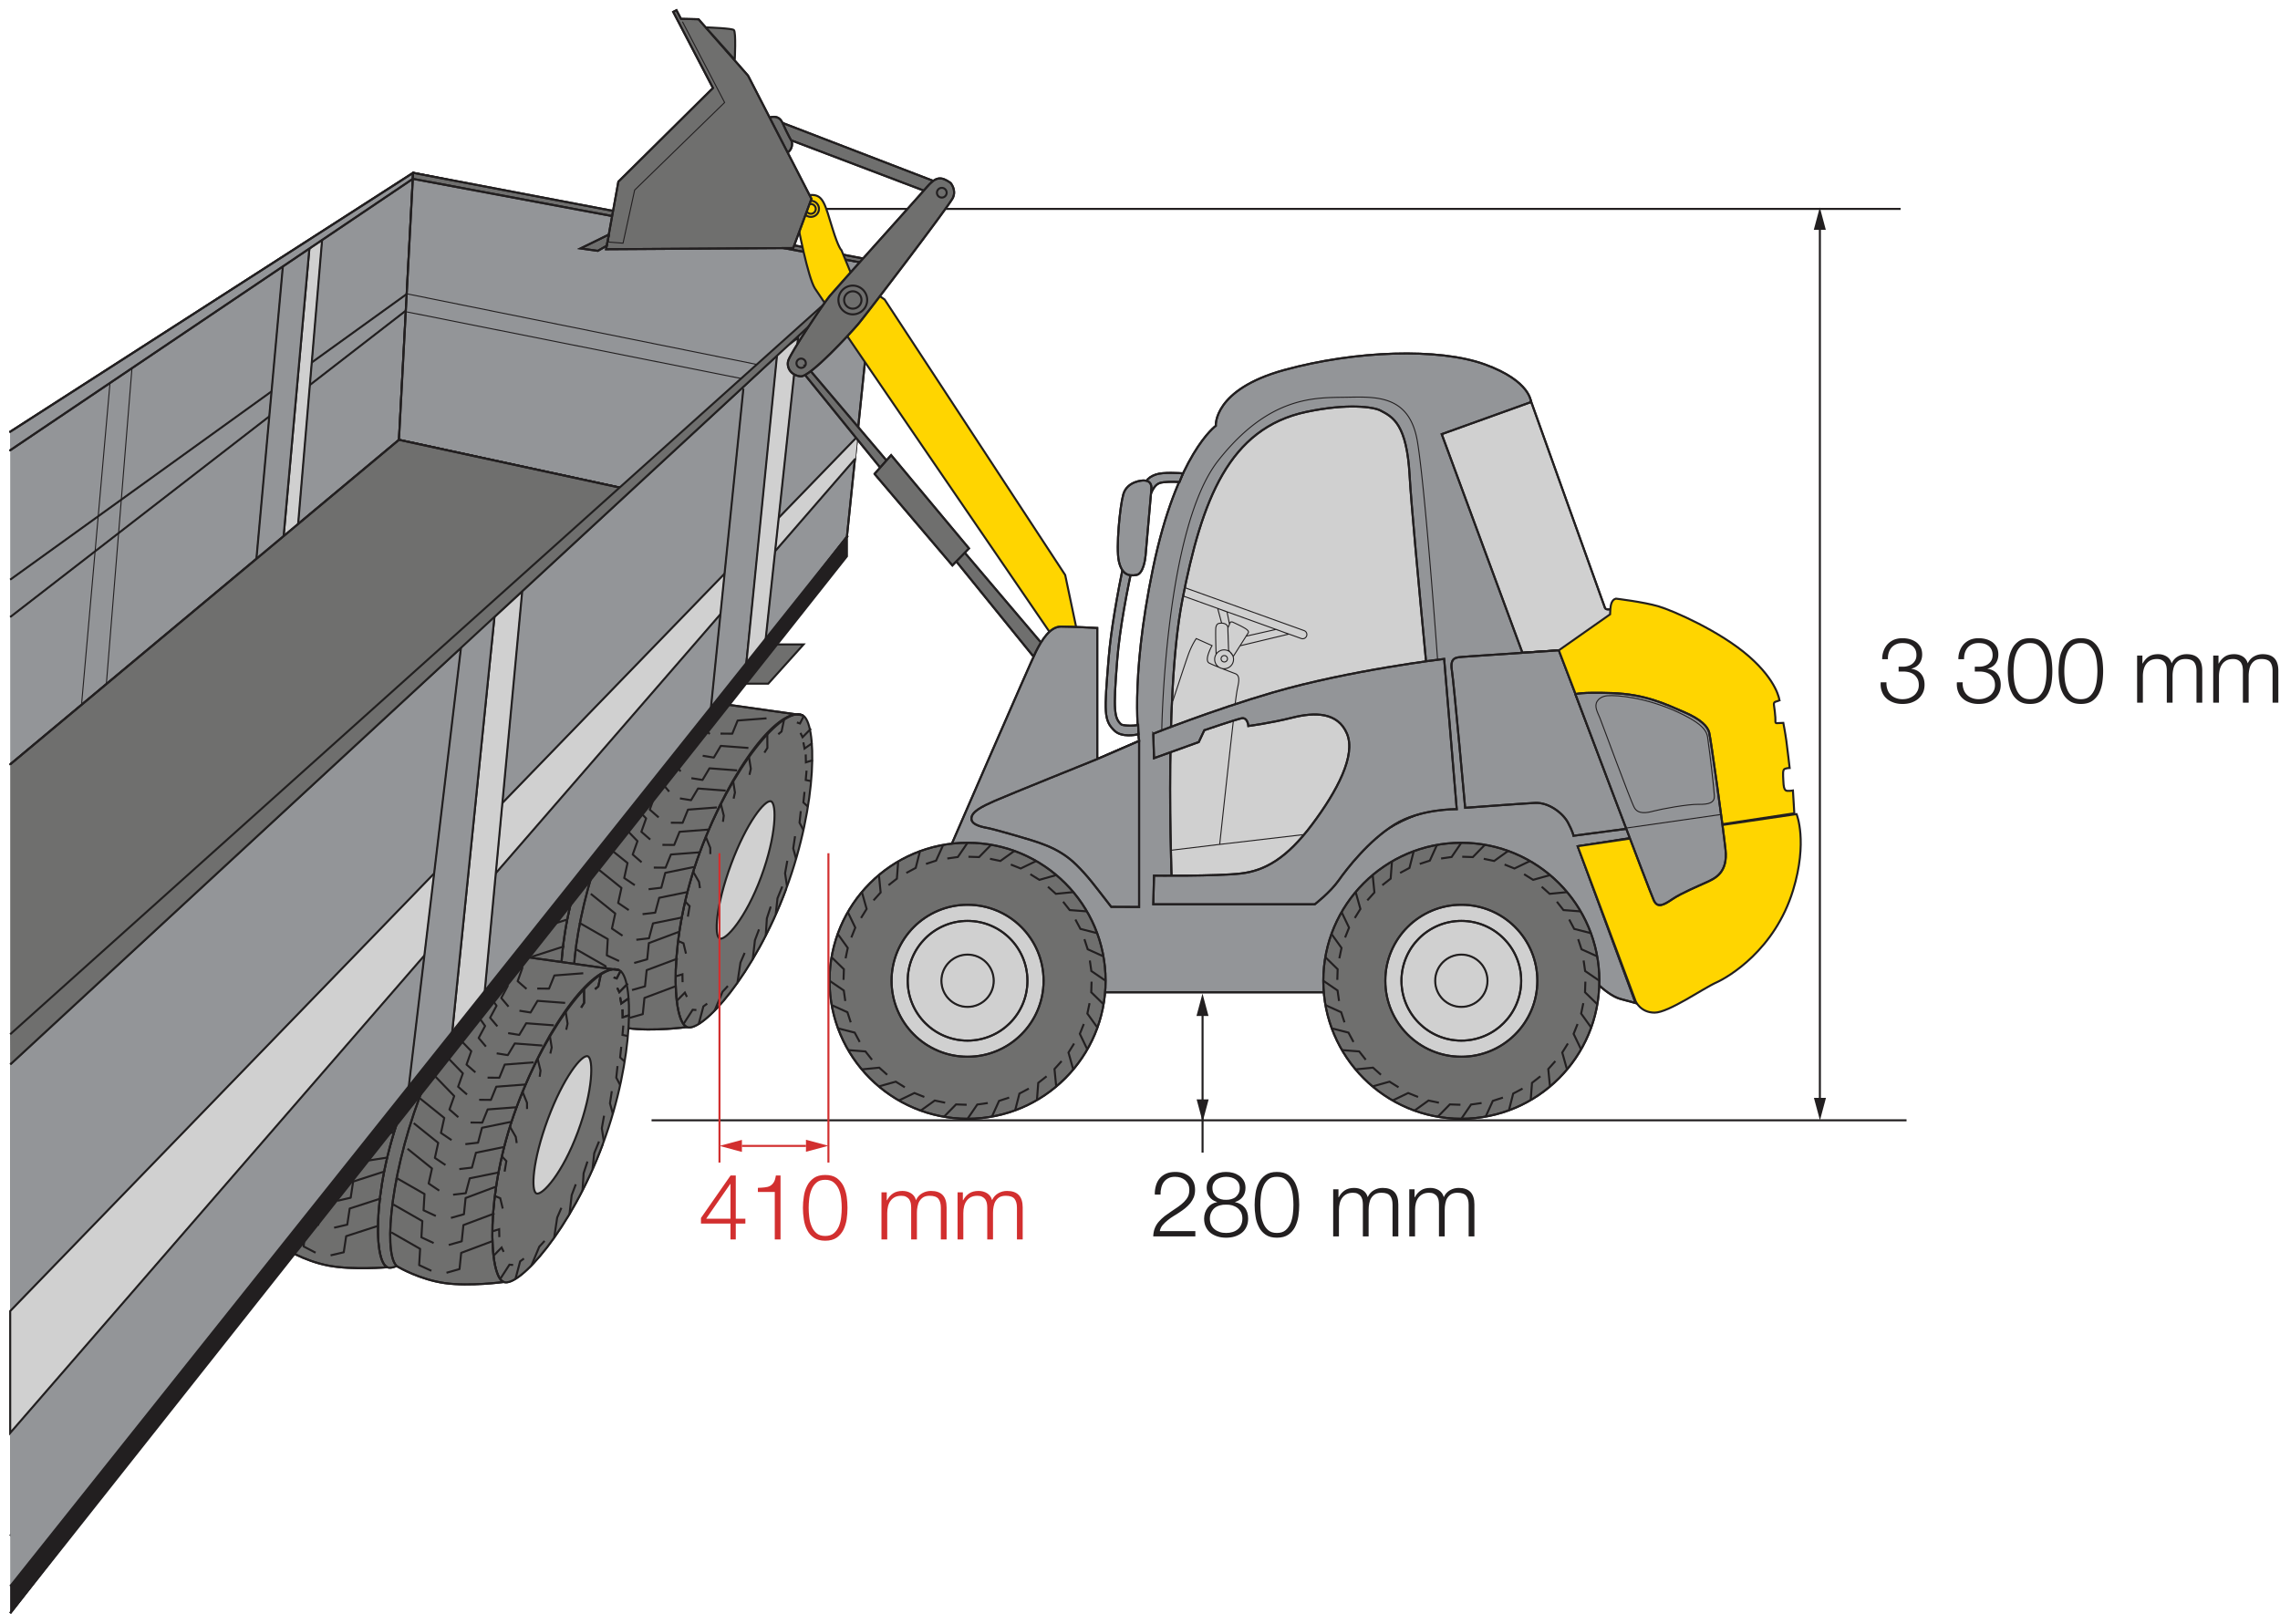 <svg viewBox="0 0 1248 889" xmlns="http://www.w3.org/2000/svg" fill-rule="evenodd" clip-rule="evenodd" stroke-miterlimit="10"><path d="M272.369 452.65c-19.628 46.283-23.983 89.139-15.85 92.589 8.133 3.45 38.139-26.817 57.767-73.1" fill="#6f6f6e" fill-rule="nonzero" stroke="#211f1f" stroke-width="1.111"/><path d="M272.369 452.65c-19.628 46.283-23.983 89.139-15.85 92.589 8.133 3.45 38.139-26.817 57.767-73.1" fill="none" stroke="#221f20" stroke-width="1.111" stroke-miterlimit="4"/><path d="M287.43 459.26c-9.494 22.388-12.744 42.627-9.606 43.96 3.14 1.334 16.223-13.91 25.723-36.294" fill="#d0d0d0" fill-rule="nonzero" stroke="#211f1f" stroke-width="1.111"/><path d="M287.43 459.26c-9.494 22.388-12.744 42.627-9.606 43.96 3.14 1.334 16.223-13.91 25.723-36.294M328.088 463.17c-19.633 46.283-23.989 89.139-15.856 92.589 8.134 3.45 38.14-26.817 57.773-73.1" fill="none" stroke="#221f20" stroke-width="1.111" stroke-miterlimit="4"/><path d="M343.143 469.78c-9.494 22.388-12.75 42.627-9.606 43.96 3.14 1.334 16.228-13.91 25.723-36.294" fill="none" stroke="#221f20" stroke-width="1.111" stroke-miterlimit="4"/><path d="M323.69 460.51c-19.632 46.281-19.593 91.8-11.464 95.25 8.136 3.449 38.147-26.82 57.777-73.096 19.627-46.284 21.166-90.455 13.322-94.515-10.569-5.468-40.006 26.072-59.635 72.361" fill="#6f6f6e" fill-rule="nonzero" stroke="#211f1f" stroke-width="1.111" stroke-linejoin="round"/><path d="M340.504 467.823c-9.498 22.385-11.222 39.007-8.072 40.339 3.137 1.332 14.695-10.29 24.186-32.673 9.495-22.392 10.448-39.707 7.31-41.04-3.142-1.334-13.924 10.984-23.424 33.374" fill="#d0d0d0" fill-rule="nonzero" stroke="#211f1f" stroke-width="1.111"/><path d="M312.229 555.757c-8.133-3.444-8.172-48.966 11.461-95.25 19.633-46.283 48.2-78.239 59.64-72.36l-57.101-10.779c-8.133-3.45-35.606 28.734-55.244 75.023-19.628 46.277-23.984 89.139-15.845 92.583 0 0 11.272 7.328 24.839 9.889 13.578 2.561 32.25.894 32.25.894" fill="#6f6f6e" fill-rule="nonzero" stroke="#211f1f" stroke-width="1.111" stroke-linejoin="round"/><path d="M312.229 555.757c-8.133-3.444-8.172-48.966 11.461-95.25 19.633-46.283 47.095-77.866 59.64-72.36l-57.101-10.779c-8.133-3.45-35.606 28.734-55.244 75.023-19.628 46.277-23.984 89.139-15.845 92.583 0 0 11.272 7.328 24.839 9.889 13.578 2.561 32.25.894 32.25.894zm-1.411-52.483l-17.295 5.594-1.322 8.817-7.2 1.678m23.934-1.339l-17.29 5.589-1.322 8.817-7.205 1.677m23.894-.95l-17.294 5.59-1.322 8.816-7.206 1.683m-25.355-53.372l15.327 9.744-.927 8.867 6.555 3.433m-22.839-7.3l15.34 9.745-.929 8.867 6.55 3.433m-22.889-6.917l15.345 9.75-.933 8.867 6.55 3.433m47.566-79.466l-16.272 2.538-2.544 8.034-6.978.494m21.144 2.528l-15.572 2.433-2.544 8.028-6.967.495m21.344 2.838l-15.877 2.478-2.55 8.028-6.973.5M271.03 453.13l12.867 11.377-2.184 8.14 5.606 4.183m-20.239-10.223l12.861 11.384-2.178 8.139 5.611 4.177m-20.344-9.86l12.867 11.388-2.19 8.139 5.606 4.178m54.845-67.75l-15.85.472-3.256 7.061-6.444-.344m20.389 4.71l-15.856.467-3.261 7.067-6.444-.35m20.255 5.022l-15.85.473-3.261 7.066-6.45-.35m-8.239-50.894l10.472 11.9-2.933 7.205 4.65 4.472m-17.356-11.683l10.478 11.906-2.944 7.2 4.655 4.472m-17.489-11.372l10.473 11.905-2.94 7.206 4.65 4.467m61.312-59.795l-15.05-1.839-4.095 6.206-6.044-1.261m18.428 8.866l-15.05-1.839-4.1 6.2-6.034-1.26m18.412 7.671l-15.045-1.844-4.105 6.206-6.04-1.262m2.717-47.71l5.023 11.183-3.812 6.383 3.745 4.9m-14.717-13.556l8.184 12.767-3.817 6.389 3.75 4.889m-14.889-13.272l8.178 12.766-3.817 6.39 3.75 4.894m55.089-37.617l-15.85.478-3.256 7.066-6.444-.35m-11.8-18.76l4.217 7.01-2.94 7.206 4.662 4.472" fill="none" stroke="#221f20" stroke-width="1.111" stroke-linejoin="round" stroke-miterlimit="4"/><path d="M172.131 590.657c-19.628 46.283-23.983 89.139-15.85 92.589 8.133 3.45 38.139-26.817 57.767-73.1" fill="#6f6f6e" fill-rule="nonzero" stroke="#211f1f" stroke-width="1.111"/><path d="M172.131 590.657c-19.628 46.283-23.983 89.139-15.85 92.589 8.133 3.45 38.139-26.817 57.767-73.1" fill="none" stroke="#221f20" stroke-width="1.111" stroke-miterlimit="4"/><path d="M187.192 597.268c-9.494 22.383-12.744 42.627-9.606 43.96 3.14 1.334 16.223-13.91 25.728-36.294" fill="#d0d0d0" fill-rule="nonzero" stroke="#211f1f" stroke-width="1.111"/><path d="M187.192 597.268c-9.494 22.383-12.744 42.627-9.606 43.96 3.14 1.334 16.223-13.91 25.728-36.294M227.849 601.178c-19.628 46.283-23.989 89.139-15.856 92.589 8.134 3.45 38.14-26.817 57.773-73.1" fill="none" stroke="#221f20" stroke-width="1.111" stroke-miterlimit="4"/><path d="M242.904 607.787c-9.494 22.388-12.75 42.627-9.606 43.96 3.14 1.334 16.228-13.91 25.723-36.294" fill="none" stroke="#221f20" stroke-width="1.111" stroke-miterlimit="4"/><path d="M223.452 598.517c-19.632 46.281-19.593 91.8-11.464 95.25 8.136 3.449 38.147-26.82 57.777-73.096 19.627-46.284 21.166-90.455 13.322-94.515-10.569-5.468-40.006 26.072-59.635 72.361" fill="#6f6f6e" fill-rule="nonzero" stroke="#211f1f" stroke-width="1.111" stroke-linejoin="round"/><path d="M240.265 605.83c-9.498 22.385-11.222 39.007-8.072 40.339 3.137 1.332 14.695-10.29 24.186-32.673 9.495-22.392 10.448-39.707 7.31-41.04-3.142-1.334-13.924 10.984-23.424 33.374" fill="#d0d0d0" fill-rule="nonzero" stroke="#211f1f" stroke-width="1.111"/><path d="M211.991 693.765c-8.133-3.444-8.172-48.966 11.461-95.25 19.633-46.283 48.2-78.239 59.64-72.36l-57.101-10.779c-8.133-3.45-35.606 28.734-55.244 75.023-19.628 46.277-23.984 89.139-15.845 92.583 0 0 11.272 7.328 24.839 9.889 13.578 2.561 32.25.894 32.25.894" fill="#6f6f6e" fill-rule="nonzero" stroke="#211f1f" stroke-width="1.111" stroke-linejoin="round"/><path d="M211.991 693.765c-8.133-3.444-8.172-48.966 11.461-95.25 19.633-46.283 47.095-77.866 59.64-72.36l-57.101-10.779c-8.133-3.45-35.606 28.734-55.244 75.023-19.628 46.277-23.984 89.139-15.845 92.583 0 0 11.272 7.328 24.839 9.889 13.578 2.561 32.25.894 32.25.894zm-1.411-52.483l-17.295 5.594-1.322 8.817-7.2 1.678m23.934-1.339l-17.284 5.589-1.328 8.817-7.2 1.677m23.89-.95l-17.295 5.59-1.322 8.816-7.206 1.683m-25.355-53.372l15.327 9.744-.927 8.867 6.56 3.433m-22.838-7.3l15.333 9.745-.928 8.867 6.55 3.433m-22.889-6.917l15.345 9.75-.933 8.867 6.55 3.433m47.566-79.466l-16.266 2.538-2.55 8.034-6.978.494m21.144 2.528l-15.566 2.433-2.55 8.028-6.967.495m21.344 2.838l-15.877 2.478-2.545 8.028-6.978.5m-15.733-53.594l12.867 11.377-2.184 8.14 5.606 4.183m-20.239-10.223L179.702 616l-2.178 8.139 5.611 4.177m-20.344-9.86l12.867 11.388-2.19 8.139 5.606 4.178m54.845-67.75l-15.85.472-3.256 7.061-6.444-.344m20.389 4.71l-15.856.467-3.261 7.067-6.439-.35m20.25 5.022l-15.85.473-3.261 7.066-6.444-.35m-8.245-50.894l10.472 11.9-2.933 7.205 4.656 4.472m-17.356-11.683l10.472 11.906-2.939 7.2 4.65 4.472m-17.489-11.372l10.473 11.905-2.94 7.206 4.65 4.467m61.312-59.795l-15.05-1.839-4.095 6.206-6.044-1.261m18.433 8.866l-15.055-1.839-4.095 6.2-6.039-1.26m18.412 7.671l-15.045-1.844-4.105 6.206-6.04-1.262m2.717-47.71l5.023 11.183-3.812 6.383 3.745 4.9m-14.717-13.556l8.184 12.767-3.817 6.389 3.75 4.889M200.14 540.51l8.183 12.766-3.822 6.39 3.75 4.894m55.089-37.617l-15.85.478-3.25 7.066-6.45-.35m-11.8-18.76l4.217 7.01-2.94 7.206 4.662 4.472" fill="none" stroke="#221f20" stroke-width="1.111" stroke-linejoin="round" stroke-miterlimit="4"/><path d="M331.419 461.137c-17.461 47.145-19.817 90.162-11.533 93.223 8.289 3.072 36.855-28.556 54.31-75.7" fill="#6f6f6e" fill-rule="nonzero" stroke="#211f1f" stroke-width="1.111"/><path d="M331.419 461.137c-17.461 47.145-19.817 90.162-11.533 93.223 8.289 3.072 36.855-28.556 54.31-75.7" fill="none" stroke="#221f20" stroke-width="1.111" stroke-miterlimit="4"/><path d="M346.773 467.04c-8.45 22.8-10.756 43.173-7.556 44.362 3.195 1.183 15.562-14.65 24.012-37.45" fill="#d0d0d0" fill-rule="nonzero" stroke="#211f1f" stroke-width="1.111"/><path d="M346.773 467.04c-8.45 22.8-10.756 43.173-7.556 44.362 3.195 1.183 15.562-14.65 24.012-37.45M387.56 469.058c-17.461 47.145-19.822 90.162-11.533 93.223 8.289 3.072 36.85-28.556 54.31-75.7" fill="none" stroke="#221f20" stroke-width="1.111" stroke-miterlimit="4"/><path d="M402.909 474.961c-8.444 22.806-10.756 43.172-7.55 44.361 3.2 1.189 15.561-14.65 24.011-37.45" fill="none" stroke="#221f20" stroke-width="1.111" stroke-miterlimit="4"/><path d="M383.047 466.603c-17.462 47.149-15.311 92.613-7.024 95.68 8.298 3.07 36.85-28.556 54.316-75.703 17.458-47.139 16.944-91.339 8.918-95.025-10.812-4.97-38.743 27.901-56.21 75.048" fill="#6f6f6e" fill-rule="nonzero" stroke="#211f1f" stroke-width="1.111" stroke-linejoin="round"/><path d="M400.178 473.127c-8.445 22.809-9.381 39.484-6.187 40.674 3.2 1.187 14.197-10.96 22.647-33.767 8.443-22.804 8.591-40.141 5.395-41.326-3.206-1.189-13.406 11.617-21.855 34.419" fill="#d0d0d0" fill-rule="nonzero" stroke="#211f1f" stroke-width="1.111"/><path d="M376.026 562.282c-8.289-3.066-10.439-48.533 7.022-95.677 17.461-47.15 44.517-80.395 56.211-75.05l-57.539-8.123c-8.288-3.066-34.233 30.361-51.694 77.512-17.461 47.144-19.822 90.155-11.533 93.222 0 0 11.6 6.789 25.272 8.722 13.683 1.928 32.261-.606 32.261-.606" fill="#6f6f6e" fill-rule="nonzero" stroke="#211f1f" stroke-width="1.111" stroke-linejoin="round"/><path d="M376.026 562.282c-8.289-3.066-10.439-48.533 7.022-95.677 17.461-47.15 43.428-79.973 56.211-75.05l-57.539-8.123c-8.288-3.066-34.233 30.361-51.694 77.512-17.461 47.144-19.822 90.155-11.533 93.222 0 0 11.6 6.789 25.272 8.722 13.683 1.928 32.261-.606 32.261-.606zm-3.85-52.355l-17.017 6.383-.91 8.872-7.117 2.012m23.85-2.45l-17.012 6.383-.916 8.867-7.117 2.01m23.822-2.055l-17.005 6.389-.917 8.867-7.122 2.016m-27.811-52.139l15.772 9.023-.517 8.9 6.711 3.122m-23.155-6.228l15.767 9.022-.512 8.9 6.706 3.123m-23.183-5.84l15.777 9.023-.522 8.9 6.7 3.122m43.828-81.589l-16.133 3.295-2.167 8.144-6.95.822m21.239 1.534l-15.439 3.155-2.172 8.14-6.945.816m21.461 1.85l-15.75 3.205-2.166 8.145-6.945.822m-18.21-52.811l13.388 10.772-1.811 8.233 5.794 3.917m-20.688-9.272l13.377 10.772-1.8 8.233 5.8 3.912m-20.783-8.906l13.389 10.778-1.811 8.233 5.789 3.911m51.644-70.222l-15.817 1.211-2.922 7.206-6.455-.05m20.583 3.76l-15.811 1.206-2.933 7.206-6.45-.05m20.466 4.078l-15.81 1.205-2.929 7.211-6.455-.05m-10.6-50.455l11.016 11.4-2.6 7.333 4.856 4.25m-17.878-10.867l11.017 11.411-2.6 7.328 4.855 4.25m-18.005-10.544l11.022 11.405-2.611 7.334 4.861 4.244m58.467-62.578l-15.122-1.139-3.806 6.39-6.094-.978m18.822 8.005l-15.111-1.144-3.811 6.383-6.09-.972m18.745 6.805l-15.117-1.144-3.81 6.389-6.09-.978m.5-47.789l5.534 10.939-3.511 6.556 3.977 4.722m-15.333-12.856l8.761 12.372-3.516 6.556 3.977 4.711m-15.494-12.567l8.767 12.373-3.517 6.56 3.972 4.712m53.283-40.128l-15.81 1.206-2.923 7.21-6.455-.05m-12.662-18.194l4.54 6.811-2.6 7.334 4.86 4.25" fill="none" stroke="#221f20" stroke-width="1.111" stroke-linejoin="round" stroke-miterlimit="4"/><path d="M443.914 398.89l-4.628 4.712-1.133-2.367M444.624 406.826l-4.256 2.984-.616-3.4M444.874 416.183l-3.75 1.167-.089-4.323M444.163 427.692l-3.128-.683.445-5.117M442.318 441.688l-2.567-2.367.606-5.789M439.769 454.438l-2.133-4.045.677-6.333M435.765 470.21l-1.578-5.734 1-6.672M430.817 485.343l-1.089-7.255 1.222-6.839M424.643 500.35l.928-8.567 2.605-6.439M419.136 512.39l.628-9.66 2.1-6.412M412.034 525.179l1.194-10.445 2.24-5.944M403.658 537.912l1.644-10.922 2.295-5.322M391.179 553.278l4.322-10.333 2.906-3.156M382.412 560.748l2.6-9.767 2.083-1.544M374.198 560.48l4.95-7.678 2.033.133M370.248 548.114l4.633-4.711 1.128 2.372M369.793 534.543l3.75-1.167.083 4.328M375.055 493.559l2.422 2.511-.96 5.75M370.91 515.042l3.206 1.366 1.366 5.667M401.254 427.34l1.039 6.538-.745 3.339M394.57 440.087l1.6 6.423-.45 3.394M386.285 458.02l2.489 6.133.033 3.422M379.325 477.093l3.306 5.733.5 3.389M409.945 414.304l1.039 6.54-.745 3.338M419.982 401.122l.067 8.327-1.65 2.617M429.325 393.25l-1.528 7.24-1.805 1.472M440.116 391.698l-2.244 4.378-1.678-.567" fill="none" stroke="#221f20" stroke-width="1.111" stroke-miterlimit="4"/><path d="M231.11 600.705c-17.461 47.145-19.817 90.162-11.533 93.223 8.289 3.072 36.855-28.556 54.31-75.7" fill="#6f6f6e" fill-rule="nonzero" stroke="#211f1f" stroke-width="1.111"/><path d="M231.11 600.705c-17.461 47.145-19.817 90.162-11.533 93.223 8.289 3.072 36.855-28.556 54.31-75.7" fill="none" stroke="#221f20" stroke-width="1.111" stroke-miterlimit="4"/><path d="M246.463 606.609c-8.45 22.805-10.756 43.172-7.556 44.36 3.2 1.184 15.562-14.65 24.012-37.45" fill="#d0d0d0" fill-rule="nonzero" stroke="#211f1f" stroke-width="1.111"/><path d="M246.463 606.609c-8.45 22.805-10.756 43.172-7.556 44.36 3.2 1.184 15.562-14.65 24.012-37.45M287.257 608.626c-17.461 47.145-19.822 90.162-11.539 93.223 8.289 3.072 36.85-28.556 54.311-75.7" fill="none" stroke="#221f20" stroke-width="1.111" stroke-miterlimit="4"/><path d="M302.599 614.529c-8.444 22.806-10.756 43.172-7.55 44.361 3.2 1.189 15.561-14.65 24.011-37.45" fill="none" stroke="#221f20" stroke-width="1.111" stroke-miterlimit="4"/><path d="M282.738 606.17c-17.462 47.149-15.306 92.616-7.024 95.68 8.298 3.07 36.85-28.556 54.316-75.703 17.458-47.139 16.944-91.339 8.918-95.025-10.812-4.97-38.743 27.901-56.21 75.048" fill="#6f6f6e" fill-rule="nonzero" stroke="#211f1f" stroke-width="1.111" stroke-linejoin="round"/><path d="M299.868 612.699c-8.442 22.804-9.381 39.48-6.182 40.672 3.195 1.185 14.195-10.965 22.645-33.76 8.439-22.812 8.59-40.15 5.394-41.335-3.206-1.19-13.403 11.617-21.857 34.423" fill="#d0d0d0" fill-rule="nonzero" stroke="#211f1f" stroke-width="1.111"/><path d="M275.717 701.85c-8.283-3.066-10.439-48.533 7.022-95.677 17.461-47.15 44.517-80.395 56.211-75.05L281.411 523c-8.283-3.066-34.233 30.361-51.694 77.512-17.461 47.144-19.822 90.155-11.528 93.222 0 0 11.595 6.789 25.272 8.722 13.678 1.928 32.256-.606 32.256-.606" fill="#6f6f6e" fill-rule="nonzero" stroke="#211f1f" stroke-width="1.111" stroke-linejoin="round"/><path d="M275.717 701.85c-8.283-3.066-10.439-48.533 7.022-95.677 17.461-47.15 43.428-79.973 56.211-75.05L281.411 523c-8.283-3.066-34.233 30.361-51.694 77.512-17.461 47.144-19.822 90.155-11.528 93.222 0 0 11.595 6.789 25.272 8.722 13.678 1.928 32.256-.606 32.256-.606zm-3.85-52.355l-17.017 6.383-.91 8.872-7.117 2.012m23.855-2.456l-17.017 6.389-.916 8.867-7.111 2.01m23.816-2.055l-17.005 6.383-.917 8.873-7.122 2.016m-27.811-52.139l15.772 9.023-.517 8.9 6.711 3.122m-23.155-6.228l15.767 9.022-.512 8.9 6.712 3.123m-23.19-5.845l15.778 9.028-.522 8.9 6.7 3.122m43.828-81.589l-16.133 3.295-2.167 8.144-6.95.817m21.239 1.539l-15.439 3.155-2.172 8.14-6.94.816m21.456 1.85l-15.75 3.205-2.166 8.145-6.945.822m-18.21-52.811l13.388 10.772-1.811 8.228 5.794 3.922m-20.688-9.272l13.383 10.772-1.806 8.233 5.8 3.912m-20.783-8.906l13.389 10.778-1.811 8.233 5.789 3.911m51.644-70.222l-15.811 1.211-2.928 7.206-6.455-.05m20.583 3.76l-15.811 1.2-2.933 7.212-6.445-.05m20.461 4.078l-15.81 1.205L264 614.59l-6.455-.05m-10.6-50.455l11.022 11.4-2.606 7.333 4.856 4.25M242.339 576.2l11.017 11.411-2.6 7.328 4.855 4.25m-18-10.544l11.017 11.405-2.605 7.334 4.855 4.244m58.467-62.578l-15.117-1.139-3.811 6.39-6.094-.978m18.827 8l-15.116-1.14-3.811 6.384-6.084-.978m18.74 6.806l-15.112-1.14-3.817 6.39-6.089-.978m.5-47.789l5.54 10.939-3.517 6.556 3.977 4.722m-15.333-12.861l8.761 12.377-3.516 6.556 3.977 4.711m-15.489-12.567l8.762 12.373-3.517 6.56 3.978 4.712m53.277-40.133l-15.81 1.21-2.923 7.212-6.455-.05M281.41 523l4.545 6.811-2.606 7.334 4.861 4.25" fill="none" stroke="#221f20" stroke-width="1.111" stroke-linejoin="round" stroke-miterlimit="4"/><path d="M343.604 538.459l-4.628 4.711-1.128-2.367M344.315 546.394l-4.256 2.983-.616-3.394M344.564 555.75l-3.75 1.168-.089-4.323M343.854 567.26l-3.128-.683.445-5.117M342.009 581.255l-2.567-2.367.606-5.789M339.459 594.006l-2.133-4.045.683-6.333M335.455 609.778l-1.572-5.734 1-6.672M330.508 624.911l-1.089-7.255 1.222-6.839M324.333 639.918l.928-8.567 2.61-6.439M318.832 651.957l.622-9.66 2.1-6.412M311.725 664.748l1.194-10.445 2.24-5.944M303.348 677.48l1.644-10.922 2.295-5.322M290.87 692.846l4.322-10.328 2.906-3.161M282.103 700.316l2.6-9.767 2.083-1.544M273.889 700.048l4.956-7.678 2.033.133M269.944 687.682l4.628-4.711 1.128 2.372M269.483 674.11l3.75-1.166.083 4.328M274.746 633.127l2.422 2.511-.96 5.75M270.601 654.61l3.211 1.366 1.367 5.667M300.945 566.906l1.039 6.54-.745 3.338M294.266 579.655l1.594 6.423-.45 3.394M285.982 597.587l2.483 6.134.034 3.422M279.015 616.66l3.306 5.734.505 3.389M309.642 553.872l1.033 6.54-.744 3.338M319.673 540.69l.067 8.327-1.65 2.617M329.015 532.818l-1.528 7.239-1.805 1.472M339.807 531.266l-2.239 4.378-1.683-.567" fill="none" stroke="#221f20" stroke-width="1.111" stroke-miterlimit="4"/><path d="M393.078 374.283h27.428l19.328-21.478H420.36l-27.283 21.478z" fill="#6f6f6e" fill-rule="nonzero" stroke="#211f1f" stroke-width="1.111"/><path d="M5.583 236.364l220.55-141.745-7.76 146.173L5.582 418.459" fill="#939598" fill-rule="nonzero" stroke="#211f1f" stroke-width="1.111" stroke-linecap="round" stroke-linejoin="round"/><path d="M5.583 236.364l220.55-141.745-7.76 146.173L5.582 418.459" fill="none" stroke="#221f20" stroke-width=".556" stroke-linecap="round" stroke-linejoin="round" stroke-miterlimit="4"/><path d="M5.583 317.34l217.234-156.5-.74 9.272-216.494 167.7" fill="#939598" fill-rule="nonzero" stroke="#211f1f" stroke-width="1.111"/><path d="M5.583 317.34l217.234-156.5-.74 9.272-216.494 167.7" fill="none" stroke="#221f20" stroke-width=".556" stroke-miterlimit="4"/><path d="M176.477 129.257l-16.122 191.172-8.09 6.45 17.262-192.9" fill="#d0d0d0" fill-rule="nonzero" stroke="#211f1f" stroke-width="1.111"/><path d="M176.477 129.257l-16.122 191.172-8.09 6.45 17.262-192.9" fill="none" stroke="#221f20" stroke-width=".556" stroke-miterlimit="4"/><path d="M155.133 142.433L137.394 338.75l14.867-11.873 17.266-192.9" fill="#939598" fill-rule="nonzero" stroke="#211f1f" stroke-width="1.111"/><path d="M155.133 142.433l-16.072 177.189 14.8-11.734 15.666-173.911m-96.739 60.761L56.6 394.422 42.894 405.36l18.033-203.773 11.861-6.85" fill="none" stroke="#221f20" stroke-width=".556" stroke-miterlimit="4"/><path d="M463.586 293.846L218.369 240.79l7.767-146.172 252.772 50.539" fill="#939598" fill-rule="nonzero" stroke="#211f1f" stroke-width="1.111" stroke-linecap="round" stroke-linejoin="round"/><path d="M463.586 293.846L218.369 240.79l7.767-146.172 252.772 50.539" fill="none" stroke="#221f20" stroke-width="1.111" stroke-linecap="round" stroke-linejoin="round" stroke-miterlimit="4"/><path d="M5.583 418.456l212.79-177.667 245.21 53.056-458 546.995" fill="#6f6f6e" fill-rule="nonzero" stroke="#211f1f" stroke-width="1.111"/><path d="M5.583 418.456l212.79-177.667 245.21 53.056-458 546.995" fill="none" stroke="#221f20" stroke-width="1.111" stroke-miterlimit="4"/><path d="M5.583 246.501L225.961 97.907l.172-3.29L5.583 236.363" fill="#939598" fill-rule="nonzero" stroke="#211f1f" stroke-width="1.111" stroke-linecap="round" stroke-linejoin="round"/><path d="M5.583 246.501L225.961 97.907l.172-3.29L5.583 236.363" fill="none" stroke="#221f20" stroke-width="1.111" stroke-linecap="round" stroke-linejoin="round" stroke-miterlimit="4"/><path d="M222.619 160.834l249.678 50.406m-249.678-40.495l248.856 49.578" fill="none" stroke="#221f20" stroke-width=".556" stroke-miterlimit="4"/><path d="M226.136 94.62l-.172 3.285 252.941 47.252-.332-2.476-252.437-48.06" fill="#6f6f6e" fill-rule="nonzero" stroke="#211f1f" stroke-width="1.111" stroke-linecap="round" stroke-linejoin="round"/><path d="M226.136 94.62l-.172 3.285 252.941 47.252-.332-2.476-252.437-48.06z" fill="none" stroke="#221f20" stroke-width="1.111" stroke-linecap="round" stroke-linejoin="round" stroke-miterlimit="4"/><path d="M49.735 530.468l429.172-385.31" fill="none" stroke="#211f1f" stroke-width="1.111"/><path d="M49.735 530.468l429.172-385.31" fill="none" stroke="#221f20" stroke-width="1.111" stroke-miterlimit="4"/><path d="M5.583 883.14l458-589.294 15.323-148.689L5.583 582.735" fill="#939598" fill-rule="nonzero" stroke="#211f1f" stroke-width="1.111"/><path d="M5.583 883.14l458-589.294 15.323-148.689L8.156 567.774" fill="none" stroke="#221f20" stroke-width="1.111" stroke-miterlimit="4"/><path d="M469.369 238.917L5.585 717.745v66.717l462.628-533.373" fill="#d0d0d0" fill-rule="nonzero" stroke="#211f1f" stroke-width="1.111"/><path d="M469.369 238.917L5.585 717.745v66.717l462.628-533.373" fill="none" stroke="#221f20" stroke-width=".556" stroke-miterlimit="4"/><path d="M406.902 212.801l-18.017 177.162 19.467-25.045 17.811-170.072" fill="#939598" fill-rule="nonzero" stroke="#211f1f" stroke-width="1.111"/><path d="M406.902 212.801l-18.017 177.162 19.467-25.045 17.811-170.072" fill="none" stroke="#221f20" stroke-width=".556" stroke-miterlimit="4"/><path d="M418.962 351.263l17.872-166.356-11.405 8.428L408.35 364.92" fill="#d0d0d0" fill-rule="nonzero" stroke="#211f1f" stroke-width="1.111"/><path d="M418.962 351.263l17.872-166.356-11.405 8.428L408.35 364.92" fill="none" stroke="#221f20" stroke-width=".556" stroke-miterlimit="4"/><path d="M285.845 323.667l-15.196 14.023-23.936 235.2 17.955-23.11 21.177-226.113" fill="#d0d0d0" fill-rule="nonzero" stroke="#211f1f" stroke-width="1.111"/><path d="M285.845 323.667l-15.196 14.023-23.936 235.2 17.613-18.122 21.519-231.101z" fill="none" stroke="#221f20" stroke-width=".556" stroke-miterlimit="4"/><path d="M222.687 603.808l24.025-30.919 24.025-236.09-18.163 15.696-29.887 251.313" fill="#939598" fill-rule="nonzero" stroke="#211f1f" stroke-width="1.111"/><path d="M222.687 603.808l24.025-30.919 24.025-236.09-18.163 15.696-29.887 251.313z" fill="none" stroke="#221f20" stroke-width=".556" stroke-miterlimit="4"/><path d="M5.583 566.217l469.956-421.69 3.584.456L5.8 582.561" fill="#6f6f6e" fill-rule="nonzero" stroke="#211f1f" stroke-width="1.111"/><path d="M5.583 883.14l458-578.584v-10.711l-458 574.556" fill="#221f20" fill-rule="nonzero" stroke="#221f20" stroke-width="1.111" stroke-miterlimit="4"/><path d="M356.647 613.322h686.934M448.281 114.366h592.045m-44.183 9.211v479.706" fill="none" stroke="#221f20" stroke-width="1.111" stroke-miterlimit="4"/><path d="M992.888 601.033l3.3 12.289 3.294-12.289h-6.594zM999.399 125.828l-3.294-12.289-3.295 12.289h6.589z" fill="#221f20" fill-rule="nonzero"/><path d="M658.245 553.97v77.044" fill="none" stroke="#221f20" stroke-width="1.111" stroke-miterlimit="4"/><path d="M654.998 601.861l3.289 12.289 3.294-12.289h-6.583zM661.497 556.216l-3.289-12.283-3.294 12.283h6.583z" fill="#221f20" fill-rule="nonzero"/><path d="M441.163 630.55l12.289-3.294-12.289-3.289v6.583zM406.099 624.05l-12.283 3.29 12.283 3.288v-6.578z" fill="#d22f2f" fill-rule="nonzero"/><path d="M393.818 467.113v169.334" fill="none" stroke="#d22f2f" stroke-width="1.111" stroke-miterlimit="4"/><path d="M567.55 361.733L437.22 201.048l3.171-1.841 131.568 155.095-4.41 7.431" fill="#6f6f6e" fill-rule="nonzero" stroke="#211f1f" stroke-width="1.111"/><path d="M567.55 361.733L437.22 201.048l3.171-1.841 131.568 155.095-4.41 7.431z" fill="none" stroke="#221f20" stroke-width="1.111" stroke-miterlimit="4"/><path d="M577.708 350.667S449.863 163.978 446.047 157.872c-3.811-6.105-9.161-33.583-9.922-38.166-.762-4.578-.795-13.128 8.394-12.978 6.061.1 7.089 5.117 11.133 18.272 3.378 10.984 4.934 11.972 4.934 11.972l6.072 14.795 17.561 12.211 98.833 150.817 6.106 29 6.556 2.767-18.006 4.105z" fill="#ffd500" fill-rule="nonzero" stroke="#221f20" stroke-width="1.111" stroke-miterlimit="4"/><path d="M884.636 332.789s-5.361 1.911-6.133 0c-.756-1.911-40.945-114.433-40.945-114.433l-48.983 18.372 44.4 121.705 21.422-.766 27.172-19.14 3.067-5.738" fill="#d0d0d0" fill-rule="nonzero" stroke="#211f1f" stroke-width="1.111"/><path d="M884.636 332.789s-5.361 1.911-6.133 0c-.756-1.911-40.945-114.433-40.945-114.433l-48.983 18.372 44.4 121.705 21.422-.766 27.172-19.14 3.067-5.738z" fill="none" stroke="#221f20" stroke-width="1.111" stroke-miterlimit="4"/><path d="M600.608 415.556v-71.761s-13.744-.762-19.85-.762c-6.106 0-10.683 7.634-13.739 13.74-3.055 6.105-48.089 109.927-48.089 109.927s45.028-2.294 63.356 29.767c18.322 32.061 15.033 46.767 15.033 46.767h136.872s-6.866-47.528 40.462-67.378c47.327-19.85 78.022 17.216 81.144 22.378 3.122 5.172 11.845 33.372 11.845 33.372s10.827 12.95 19.216 15.244l8.4 2.284-31.666-85.845 29.027-4.5-39.35-102.778c-10.31.761-19.939 1.367-19.939 1.367l-44.177-119.69 48.85-17.555s0-11.45-25.184-20.61c-25.194-9.162-70.989-7.634-109.922 3.055-38.939 10.689-37.406 30.533-37.406 30.533s-21.372 15.267-34.35 77.867c-12.977 62.589-7.633 94.656-7.633 94.656l-22.9 9.922" fill="#939598" fill-rule="nonzero" stroke="#211f1f" stroke-width="1.111"/><path d="M600.608 415.556v-71.761s-13.744-.762-19.85-.762c-6.106 0-10.683 7.634-13.739 13.74-3.055 6.105-48.089 109.927-48.089 109.927s45.028-2.294 63.356 29.767c18.322 32.061 15.033 46.767 15.033 46.767h136.872s-6.866-47.528 40.462-67.378c47.327-19.85 78.022 17.216 81.144 22.378 3.122 5.172 11.845 33.372 11.845 33.372s10.827 12.95 19.216 15.244l8.4 2.284-31.666-85.845 29.027-4.5-39.35-102.778c-10.31.761-19.939 1.367-19.939 1.367l-44.177-119.69 48.85-17.555s0-11.45-25.184-20.61c-25.194-9.162-70.989-7.634-109.922 3.055-38.939 10.689-37.406 30.533-37.406 30.533s-21.372 15.267-34.35 77.867c-12.977 62.589-7.633 94.656-7.633 94.656l-22.9 9.922z" fill="none" stroke="#221f20" stroke-width="1.111" stroke-miterlimit="4"/><path d="M555.404 457.273c12.239 3.672 23.694 6.228 33.822 16.244 6.511 6.44 10.067 11.45 19.017 22.95l15.267.067v-90.9l-22.9 9.922s-49.334 19.867-56.206 22.922c-6.878 3.056-12.683 5.856-12.683 9.678 0 3.811 7.016 4.761 9.783 5.339 2.367.489 13.9 3.778 13.9 3.778" fill="#939598" fill-rule="nonzero" stroke="#211f1f" stroke-width="1.111"/><path d="M555.404 457.273c12.239 3.672 23.694 6.228 33.822 16.244 6.511 6.44 10.067 11.45 19.017 22.95l15.267.067v-90.9l-22.9 9.922s-49.334 19.867-56.206 22.922c-6.878 3.056-12.683 5.856-12.683 9.678 0 3.811 7.016 4.761 9.783 5.339 2.367.489 13.9 3.778 13.9 3.778z" fill="none" stroke="#221f20" stroke-width="1.111" stroke-miterlimit="4"/><path d="M605.166 536.928c0 41.717-33.828 75.545-75.556 75.545-41.711 0-75.54-33.828-75.54-75.545 0-41.728 33.829-75.55 75.54-75.55 41.728 0 75.556 33.822 75.556 75.55" fill="#6f6f6e" fill-rule="nonzero" stroke="#211f1f" stroke-width="1.111"/><circle cx="-13.599" cy=".001" r="13.599" fill="none" stroke="#221f20" stroke-width=".2" stroke-miterlimit="4" transform="matrix(0 -5.556 -5.556 0 529.621 461.378)"/><path d="M571.216 536.93c0 22.973-18.633 41.584-41.605 41.584-22.961 0-41.595-18.611-41.595-41.583 0-22.984 18.634-41.595 41.595-41.595 22.972 0 41.605 18.611 41.605 41.595" fill="#d0d0d0" fill-rule="nonzero" stroke="#211f1f" stroke-width="1.111"/><ellipse cx="-7.488" cy=".001" rx="7.486" ry="7.488" fill="none" stroke="#221f20" stroke-width=".2" stroke-miterlimit="4" transform="matrix(0 -5.556 -5.556 0 529.622 495.325)"/><path d="M562.379 536.931c0 18.095-14.673 32.761-32.767 32.761-18.095 0-32.761-14.666-32.761-32.76 0-18.106 14.666-32.773 32.76-32.773 18.095 0 32.768 14.667 32.768 32.772" fill="#d0d0d0" fill-rule="nonzero" stroke="#211f1f" stroke-width="1.111"/><circle cx="-5.898" cy=".001" fill="none" stroke="#221f20" stroke-width=".2" stroke-miterlimit="4" transform="matrix(0 -5.556 -5.556 0 529.623 504.159)" r="5.898"/><path d="M543.928 536.931c0 7.9-6.406 14.306-14.317 14.306-7.9 0-14.311-6.406-14.311-14.306 0-7.91 6.41-14.322 14.31-14.322 7.912 0 14.318 6.411 14.318 14.322" fill="#d0d0d0" fill-rule="nonzero" stroke="#211f1f" stroke-width="1.111"/><ellipse cx="-2.576" cy=".001" rx="2.577" ry="2.576" fill="none" stroke="#221f20" stroke-width=".1" stroke-miterlimit="4" transform="scale(5.556) rotate(-90 94.7 -.631)"/><path d="M529.612 461.378l-5.317 7.79-5.76.822m-2.262-7.423l-3.889 8.59-5.528 1.81m-3.288-6.955l-2.34 9.133-5.133 2.75m-4.45-6.283l-.716 9.405-4.578 3.59m-5.239-5.406l.928 9.383-3.89 4.333m-6.327-4.377l2.545 9.077-3.067 4.945m-7.222-3.211l4.077 8.494-2.166 5.4m-7.445-1.944l5.495 7.655-1.19 5.695m-7.677-.628l6.745 6.589-.19 5.822m-7.66.494l7.788 5.317.828 5.761m-7.428 2.261l8.595 3.89 1.81 5.533m-6.955 3.289l9.134 2.338 2.744 5.128m-6.278 4.45l9.4.717 3.595 4.572m-5.411 5.25l9.383-.933 4.339 3.883m-4.378 6.328l9.072-2.545 4.95 3.078m-3.216 7.217l8.494-4.083 5.406 2.172m-1.95 7.444l7.66-5.5 5.695 1.195m-.627 7.677l6.588-6.744 5.817.189m.489 7.661l5.322-7.789 5.761-.822m2.261 7.422l3.9-8.589 5.523-1.816m3.294 6.955l2.333-9.139 5.134-2.739m4.45 6.278l.71-9.4 4.579-3.594m5.25 5.41l-.934-9.388 3.884-4.333m6.327 4.377l-2.544-9.077 3.072-4.94m7.222 3.212l-4.083-8.5 2.167-5.395m7.45 1.945l-5.5-7.661 1.2-5.695m7.667.628l-6.734-6.589.178-5.817m7.661-.489l-7.789-5.322-.822-5.766m7.422-2.262l-8.589-3.883-1.81-5.533m6.955-3.295l-9.134-2.333-2.75-5.128m6.284-4.455l-9.406-.717-3.594-4.572m5.41-5.245l-9.383.928-4.333-3.878m4.378-6.333l-9.078 2.544-4.939-3.072m3.206-7.222l-8.495 4.083-5.405-2.166m1.95-7.445l-7.656 5.495-5.694-1.195m.622-7.678l-6.583 6.745-5.823-.183" fill="none" stroke="#221f20" stroke-width="1.111" stroke-miterlimit="4"/><path d="M875.435 536.928c0 41.717-33.823 75.545-75.55 75.545-41.723 0-75.545-33.828-75.545-75.545 0-41.728 33.822-75.55 75.544-75.55 41.728 0 75.55 33.822 75.55 75.55" fill="#6f6f6e" fill-rule="nonzero" stroke="#211f1f" stroke-width="1.111"/><circle cx="-13.599" cy=".001" r="13.599" fill="none" stroke="#221f20" stroke-width=".2" stroke-miterlimit="4" transform="matrix(0 -5.556 -5.556 0 799.89 461.378)"/><path d="M841.483 536.929c0 22.972-18.627 41.583-41.594 41.583-22.972 0-41.606-18.611-41.606-41.583 0-22.984 18.634-41.595 41.606-41.595 22.967 0 41.594 18.611 41.594 41.595" fill="#d0d0d0" fill-rule="nonzero" stroke="#211f1f" stroke-width="1.111"/><ellipse cx="-7.488" cy=".001" rx="7.486" ry="7.488" fill="none" stroke="#221f20" stroke-width=".2" stroke-miterlimit="4" transform="matrix(0 -5.556 -5.556 0 799.889 495.323)"/><path d="M832.648 536.931c0 18.095-14.673 32.761-32.756 32.761-18.106 0-32.772-14.666-32.772-32.76 0-18.106 14.666-32.773 32.772-32.773 18.083 0 32.756 14.667 32.756 32.772" fill="#d0d0d0" fill-rule="nonzero" stroke="#211f1f" stroke-width="1.111"/><circle cx="-5.898" cy=".001" fill="none" stroke="#221f20" stroke-width=".2" stroke-miterlimit="4" transform="matrix(0 -5.556 -5.556 0 799.892 504.159)" r="5.898"/><path d="M814.199 536.929c0 7.905-6.406 14.31-14.312 14.31-7.91 0-14.31-6.405-14.31-14.31 0-7.911 6.4-14.323 14.31-14.323 7.906 0 14.312 6.412 14.312 14.323" fill="#d0d0d0" fill-rule="nonzero" stroke="#211f1f" stroke-width="1.111"/><ellipse cx="-2.576" cy=".001" rx="2.577" ry="2.576" fill="none" stroke="#221f20" stroke-width=".1" stroke-miterlimit="4" transform="matrix(0 -5.556 -5.556 0 799.893 522.612)"/><path d="M799.887 461.378l-5.322 7.79-5.756.822m-2.266-7.423l-3.895 8.59-5.528 1.81m-3.289-6.955l-2.333 9.133-5.133 2.75m-4.45-6.283l-.711 9.405-4.573 3.59m-5.25-5.406l.928 9.383-3.889 4.333m-6.322-4.377l2.545 9.077-3.073 4.945m-7.222-3.211l4.078 8.494-2.161 5.4m-7.45-1.944l5.494 7.655-1.194 5.695m-7.667-.628l6.739 6.589-.189 5.822m-7.661.494l7.794 5.317.817 5.761m-7.428 2.261l8.6 3.89 1.806 5.533m-6.956 3.289l9.14 2.338 2.75 5.128m-6.29 4.45l9.406.717 3.6 4.572m-5.417 5.25l9.39-.933 4.332 3.883m-4.383 6.328l9.083-2.545 4.94 3.078m-3.217 7.217l8.505-4.083 5.395 2.172m-1.945 7.444l7.661-5.5 5.695 1.195m-.622 7.677l6.583-6.744 5.822.189m.489 7.661l5.322-7.789 5.761-.822m2.256 7.422l3.894-8.589 5.528-1.816m3.289 6.955l2.333-9.139 5.134-2.739m4.455 6.278l.711-9.4 4.578-3.594m5.245 5.41l-.928-9.388 3.883-4.333m6.328 4.377l-2.55-9.077 3.078-4.94m7.227 3.212l-4.083-8.5 2.156-5.395m7.455 1.945l-5.494-7.661 1.189-5.695m7.672.628l-6.739-6.589.189-5.817m7.661-.489l-7.794-5.322-.823-5.766m7.428-2.262l-8.589-3.883-1.816-5.533m6.96-3.295l-9.138-2.333-2.745-5.128m6.278-4.455l-9.405-.717-3.595-4.572m5.411-5.245l-9.383.928-4.333-3.878m4.377-6.333l-9.083 2.544-4.939-3.072m3.217-7.222l-8.5 4.083-5.4-2.166m1.944-7.445l-7.655 5.495-5.695-1.195m.622-7.678l-6.583 6.745-5.822-.183" fill="none" stroke="#221f20" stroke-width="1.111" stroke-miterlimit="4"/><path d="M641.83 494.178s-5.35-110.69 5.339-165.645c10.689-54.967 25.45-94.1 67.933-103.056 22.511-4.744 36.7-2.7 40.467-.76 6.978 3.588 14.506 7.633 16.022 35.871 1.534 28.245 16.806 181.678 16.806 181.678s-30.54 5.35-47.334 28.245c-16.794 22.9-23.66 24.428-23.66 24.428l-75.573-.761" fill="#d0d0d0" fill-rule="nonzero" stroke="#211f1f" stroke-width="1.111"/><path d="M641.83 494.178s-5.35-110.69 5.339-165.645c10.689-54.967 25.45-94.1 67.933-103.056 22.511-4.744 36.7-2.7 40.467-.76 6.978 3.588 14.506 7.633 16.022 35.871 1.534 28.245 16.806 181.678 16.806 181.678s-30.54 5.35-47.334 28.245c-16.794 22.9-23.66 24.428-23.66 24.428l-75.573-.761z" fill="none" stroke="#221f20" stroke-width="1.111" stroke-miterlimit="4"/><path d="M800.825 359.577c-3.444.384-7.278 0-6.133 7.267 1.155 7.278 7.283 75.4 7.283 75.4s30.611-2.3 38.267-2.683c7.655-.378 15.305 5.744 17.983 10.716 2.678 4.973 3.061 7.273 3.061 7.273l29.095-3.828-37.112-97.711-52.444 3.566" fill="#939598" fill-rule="nonzero" stroke="#211f1f" stroke-width="1.111"/><path d="M800.825 359.577c-3.444.384-7.278 0-6.133 7.267 1.155 7.278 7.283 75.4 7.283 75.4s30.611-2.3 38.267-2.683c7.655-.378 15.305 5.744 17.983 10.716 2.678 4.973 3.061 7.273 3.061 7.273l29.095-3.828-37.112-97.711-52.444 3.566z" fill="none" stroke="#221f20" stroke-width="1.111" stroke-miterlimit="4"/><path d="M863.591 463.29l31.761 84.966s2.683 6.117 10.333 6.117 26.784-13.395 33.673-16.456c6.889-3.061 32.15-17.983 42.1-50.517 8.178-26.733 1.916-41.716 1.916-41.716l-119.783 17.605z" fill="#ffd500" fill-rule="nonzero" stroke="#221f20" stroke-width="1.111" stroke-miterlimit="4"/><path d="M631.278 401.672s32.739-13.056 65.444-22.578c42.1-12.25 93.767-18.372 93.767-18.372l6.89 82.283s-19.9-.383-34.056 8.422c-14.167 8.8-26.034 24.106-30.623 30.617-4.589 6.5-13.01 13.011-13.01 13.011h-88.412l.389-15.694s34.055.383 47.45-1.15c13.394-1.528 25.267-8.417 39.044-26.784 13.767-18.372 24.112-37.889 19.128-49.755-4.972-11.861-17.605-11.861-29.85-8.8-12.244 3.06-24.111 4.594-24.111 4.594s-.378-4.978-3.817-4.211c-3.444.767-20.289 6.506-20.289 6.506l-3.06 6.5-24.495 8.81-.389-13.4" fill="#939598" fill-rule="nonzero" stroke="#211f1f" stroke-width="1.111"/><path d="M631.278 401.672s32.739-13.056 65.444-22.578c42.1-12.25 93.767-18.372 93.767-18.372l6.89 82.283s-19.9-.383-34.056 8.422c-14.167 8.8-26.034 24.106-30.623 30.617-4.589 6.5-13.01 13.011-13.01 13.011h-88.412l.389-15.694s34.055.383 47.45-1.15c13.394-1.528 25.267-8.417 39.044-26.784 13.767-18.372 24.112-37.889 19.128-49.755-4.972-11.861-17.605-11.861-29.85-8.8-12.244 3.06-24.111 4.594-24.111 4.594s-.378-4.978-3.817-4.211c-3.444.767-20.289 6.506-20.289 6.506l-3.06 6.5-24.495 8.81-.389-13.4z" fill="none" stroke="#221f20" stroke-width="1.111" stroke-miterlimit="4"/><path d="M675.077 394.805c-2.85 24.945-7.456 67.467-7.456 67.467L641 465.483m1.006-81.794s6.566-20.106 8.416-25.256c1.984-5.528 4.373-8.845 4.373-8.845l8.639 3.867s-4.595 8.034-1.528 9.567c3.06 1.528 11.089 4.589 14.16 5.744 3.056 1.145 1.906 4.967 1.145 8.8-.122.567-.66 4.006-1.072 7.428m37.795 71.872l-46.312 5.406m-18.794-140.44l64.994 23.395a2.304 2.304 0 011.378 2.945 2.294 2.294 0 01-2.939 1.383l-45.733-16.472-18.839-6.778m21 14.839l-2.161-8.061 5.111 1.917 1.317 6.5m9.16 6.766l16.44-3.71 6.81 2.605-26.36 6.316m-13.34 4.862s-.494-13.99-.094-15.09c.4-1.1.473-2.105 3.117-2.105 1.695 0 3.406.906 3.406 2.611 0 .467.027 1.6.072 3.006.111 3.666.322 9.122.322 9.122m1.006-15.339l-1.4 3.211.394 12.128 2.611 3.411 8.011-12.633s1.111-.906-1.2-2.411c-2.305-1.5-6.416-3.306-7.01-3.606-.606-.3-1.406-.1-1.406-.1zm1.7 20.4a5.16 5.16 0 01-5.156 5.161 5.16 5.16 0 01-5.167-5.16 5.156 5.156 0 015.167-5.162 5.157 5.157 0 015.156 5.161zm-3.306-.3a1.76 1.76 0 01-1.761 1.756 1.753 1.753 0 01-1.744-1.756 1.75 1.75 0 011.744-1.755c.972 0 1.761.783 1.761 1.755zm-35.967 39.245s1.595-110.573 30.9-147.756c27.934-35.461 52.912-34.39 69.567-34.656 16.661-.266 35.195-1.61 39.5 24.445 4.295 26.06 11.011 119.283 11.011 119.283" fill="none" stroke="#221f20" stroke-width=".556" stroke-miterlimit="4"/><path d="M974.019 383.406s-1.05-10.383-16.7-24.072c-15.65-13.695-41.383-24.978-49.506-27.384-8.127-2.41-23.322-4.216-23.322-4.216-2.405.6-2.855 3.61-3.011 5.566-.156 1.956-.156 3.011-.156 3.011l-28.05 19.7L892.62 458.79l89.528-13.539-.756-12.489s-3.316.6-4.06-.15c-.756-.75-1.05-1.8-1.2-5.266-.15-3.456-.456-6.011.9-6.467 1.35-.455 2.56-.455 2.56-.455s-1.21-10.528-1.81-14.895c-.6-4.367-1.65-9.778-1.65-9.778l-3.618.15c-1.05 0-.6-1.055-.75-3.16-.15-2.106-.45-4.812-.75-6.623-.3-1.806.75-1.956 1.35-2.106.606-.155 1.656-.605 1.656-.605z" fill="#ffd500" fill-rule="nonzero" stroke="#221f20" stroke-width="1.111" stroke-miterlimit="4"/><path d="M862.311 380.044s40.85 108.483 42.928 112.883c2.083 4.4 5.383 2.572 10.272-.733 4.889-3.306 14.306-7.217 18.839-9.295 4.517-2.083 11.489-5.26 10.144-17.733-1.338-12.478-8.072-60.783-8.922-64.089-.866-3.305-4.283-7.211-14.067-11.372-9.783-4.156-20.655-9.617-39.138-10.272-17.362-.611-20.056.61-20.056.61" fill="#939598" fill-rule="nonzero" stroke="#211f1f" stroke-width="1.111"/><path d="M862.311 380.044s40.85 108.483 42.928 112.883c2.083 4.4 5.383 2.572 10.272-.733 4.889-3.306 14.306-7.217 18.839-9.295 4.517-2.083 11.489-5.26 10.144-17.733-1.338-12.478-8.072-60.783-8.922-64.089-.866-3.305-4.283-7.211-14.067-11.372-9.783-4.156-20.655-9.617-39.138-10.272-17.362-.611-20.056.61-20.056.61z" fill="none" stroke="#221f20" stroke-width="1.111" stroke-miterlimit="4"/><path d="M890.317 453.3l52.1-7.461m-62.622-64.94c5.389-.488 21.405.979 38.772 9.05 17.367 8.073 15.783 12.229 16.517 16.756.727 4.528 3.172 25.562 3.294 29.112.122 3.544-2.805 4.644-8.683 4.522-5.867-.122-20.422 2.566-24.456 3.666-4.039 1.1-8.555 1.834-10.639-1.833-2.083-3.667-17.489-45.733-18.839-49.039-1.338-3.305-3.3-6.478-1.466-9.3 1.833-2.81 5.5-2.933 5.5-2.933z" fill="none" stroke="#221f20" stroke-width=".556" stroke-miterlimit="4"/><path d="M632.678 259.761c-4.944 1.733-6.494 4.328-8.911 11.789-2.6 8-14.522 58.839-16.928 88.683l-.061.678c-2.344 29.061-2.7 33.528 3.378 39.233 3.889 3.65 11.422 2.217 13.01 1.85l-.177-5.116c-3.072.683-8.578.372-9.361-.356-3.656-3.428-4.328-7.405-2.117-34.783l.05-.678c2.734-33.861 16.05-84.111 17.078-87.261 2.178-6.7 4.128-8.645 6.183-9.361 1.973-.695 7.384-.8 10.767-.528l1.945-4.772c-1.59-.122-10.867-.772-14.856.622" fill="#939598" fill-rule="nonzero" stroke="#211f1f" stroke-width="1.111"/><path d="M632.678 259.761c-4.944 1.733-6.494 4.328-8.911 11.789-2.6 8-14.522 58.839-16.928 88.683l-.061.678c-2.344 29.061-2.7 33.528 3.378 39.233 3.889 3.65 11.422 2.217 13.01 1.85l-.177-5.116c-3.072.683-8.578.372-9.361-.356-3.656-3.428-4.328-7.405-2.117-34.783l.05-.678c2.734-33.861 16.05-84.111 17.078-87.261 2.178-6.7 4.128-8.645 6.183-9.361 1.973-.695 7.384-.8 10.767-.528l1.945-4.772c-1.59-.122-10.867-.772-14.856.622z" fill="none" stroke="#221f20" stroke-width="1.111" stroke-miterlimit="4"/><path d="M625.814 263.022s-8.828.183-10.95 7.6c-1.9 6.655-4.061 29.31-2.467 36.55 1.59 7.239 5.284 8.433 9.711 7.594 3.706-.71 4.762-8.489 4.945-10.594.172-2.122 2.467-28.611 3.172-36.378.561-6.133-6.055-4.428-4.411-4.772" fill="#939598" fill-rule="nonzero" stroke="#211f1f" stroke-width="1.111"/><path d="M625.814 263.022s-8.828.183-10.95 7.6c-1.9 6.655-4.061 29.31-2.467 36.55 1.59 7.239 5.284 8.433 9.711 7.594 3.706-.71 4.762-8.489 4.945-10.594.172-2.122 2.467-28.611 3.172-36.378.561-6.133-6.055-4.428-4.411-4.772z" fill="none" stroke="#221f20" stroke-width="1.111" stroke-miterlimit="4"/><path d="M478.697 259.454l9.078-10.283 42.625 51.056-9.094 9.32-42.609-50.093" fill="#6f6f6e" fill-rule="nonzero" stroke="#211f1f" stroke-width="1.111"/><path d="M478.695 259.455l9.078-10.283 42.628 51.056-9.095 9.316-42.611-50.089zm-4.294-94.777c0 4.55-3.695 8.244-8.25 8.244a8.249 8.249 0 01-8.245-8.244c0-4.556 3.695-8.25 8.245-8.25a8.251 8.251 0 018.25 8.25zm-3.278 0a4.97 4.97 0 11-9.94-.006 4.97 4.97 0 019.94.006zm-22.845-50.312a4.428 4.428 0 01-8.855 0 4.431 4.431 0 014.433-4.433 4.429 4.429 0 014.422 4.433zm-1.755 0a2.669 2.669 0 11-5.34-.004 2.669 2.669 0 015.34.004z" fill="none" stroke="#221f20" stroke-width="1.111" stroke-miterlimit="4"/><path d="M513.59 100.078l-85.272-32.795.733 8.014 78.72 29.852 5.82-5.071" fill="#6f6f6e" fill-rule="nonzero" stroke="#211f1f" stroke-width="1.111"/><path d="M513.59 100.078l-85.272-32.795.733 8.014 78.72 29.852 5.82-5.071z" fill="none" stroke="#221f20" stroke-width="1.111" stroke-miterlimit="4"/><path d="M418.116 65.821s7.294-5.102 10.208 1.461c2.912 6.555 5.102 10.2 5.102 10.2 1.459 7.29-8.742 8.746-8.742 8.746l-6.568-20.407" fill="#6f6f6e" fill-rule="nonzero" stroke="#211f1f" stroke-width="1.111"/><path d="M418.116 65.821s7.294-5.102 10.208 1.461c2.912 6.555 5.102 10.2 5.102 10.2 1.459 7.29-8.742 8.746-8.742 8.746l-6.568-20.407z" fill="none" stroke="#221f20" stroke-width="1.111" stroke-miterlimit="4"/><path d="M520.292 100.1c-5.3-3.678-7.994-3.478-13.117 2.5-5.116 5.988-49.322 54.994-53.044 59.494-3.711 4.494-21.74 31.689-22.722 35.5-.978 3.8 1.694 7.978 6.822 8.455 5.133.484 27.205-23.533 31.572-28.677 4.35-5.14 49.639-64.612 51.761-69.028 2.111-4.417-1.272-8.245-1.272-8.245" fill="#6f6f6e" fill-rule="nonzero" stroke="#211f1f" stroke-width="1.111"/><path d="M520.292 100.1c-5.3-3.678-7.994-3.478-13.117 2.5-5.116 5.988-49.322 54.994-53.044 59.494-3.711 4.494-21.74 31.689-22.722 35.5-.978 3.8 1.694 7.978 6.822 8.455 5.133.484 27.205-23.533 31.572-28.677 4.35-5.14 49.639-64.612 51.761-69.028 2.111-4.417-1.272-8.245-1.272-8.245zm-2.5 6.772a2.658 2.658 0 01-3.644.922 2.654 2.654 0 01-.917-3.645 2.65 2.65 0 013.644-.922 2.653 2.653 0 01.917 3.645zm-77.083 93.294a2.533 2.533 0 01-3.49.883 2.54 2.54 0 01-.888-3.488 2.552 2.552 0 013.5-.884 2.537 2.537 0 01.878 3.49zm32.855-31.911c-2.233 3.739-7.066 4.956-10.794 2.733a7.873 7.873 0 01-2.728-10.794c2.228-3.733 7.061-4.956 10.789-2.728 3.739 2.222 4.955 7.056 2.733 10.789zm-2.694-1.6a4.74 4.74 0 01-6.5 1.65c-2.245-1.35-2.99-4.261-1.64-6.506a4.732 4.732 0 016.5-1.65 4.728 4.728 0 011.64 6.506z" fill="none" stroke="#221f20" stroke-width="1.111" stroke-miterlimit="4"/><path d="M409.468 41.405l-27.106-30.872-9.627-.228-2.461-4.722-1.767.922 21.739 41.678-51.773 51.267-6.705 37.005 102.428-.672 9.955-26.944-34.683-67.434" fill="#6f6f6e" fill-rule="nonzero" stroke="#211f1f" stroke-width="1.111"/><path d="M409.468 41.405l-27.106-30.872-9.627-.228-2.461-4.722-1.767.922 21.739 41.678-51.773 51.267-6.705 37.005 102.428-.672 9.955-26.944-34.683-67.434z" fill="none" stroke="#221f20" stroke-width="1.111" stroke-miterlimit="4"/><path d="M373.557 11.874l23.072 44.234-49.246 47.95-6.35 29.064-8.34-.65" fill="none" stroke="#221f20" stroke-width=".556" stroke-miterlimit="4"/><path d="M333.317 128.394l-15.543 7.61 9.45 1.324 4.817-2.76 1.276-6.174" fill="#6f6f6e" fill-rule="nonzero" stroke="#211f1f" stroke-width="1.111"/><path d="M333.317 128.394l-15.543 7.61 9.45 1.324 4.817-2.76 1.276-6.174z" fill="none" stroke="#221f20" stroke-width="1.111" stroke-miterlimit="4"/><path d="M402.187 32.7s.772-15.138-.489-16.25c-1.055-.938-13.233-1.383-14.405-1.433-.062 0-.095-.005-.095-.005l-.783-.017.078.139L402.187 32.7" fill="#6f6f6e" fill-rule="nonzero" stroke="#211f1f" stroke-width="1.111"/><path d="M453.453 467.113v169.334M406.099 627.339h35.067" fill="none" stroke="#d22f2f" stroke-width="1.111" stroke-miterlimit="4"/><path d="M343.604 538.459l-4.628 4.711-1.128-2.367M344.315 546.394l-4.256 2.983-.616-3.394M344.564 555.75l-3.75 1.168-.089-4.323M319.673 540.69l.067 8.327-1.65 2.617M329.015 532.818l-1.528 7.239-1.805 1.472M339.807 531.266l-2.239 4.378-1.683-.567" fill="none" stroke="#221f20" stroke-width="1.111" stroke-miterlimit="4"/><path d="M654.291 676.89v-2.9h-19.45c.2-1.15.7-2.25 1.5-3.25.8-.95 1.75-1.85 2.8-2.7 1.05-.85 2.1-1.6 3.25-2.3 1.15-.65 2.1-1.3 2.95-1.85 1.15-.75 2.3-1.55 3.35-2.4 1.05-.85 1.95-1.75 2.8-2.75.8-1 1.45-2.1 1.95-3.3.45-1.2.7-2.55.7-4 0-1.65-.25-3.05-.8-4.3s-1.35-2.25-2.3-3.1c-1-.8-2.15-1.4-3.45-1.85-1.35-.4-2.75-.6-4.3-.6-1.9 0-3.55.3-4.95.9-1.45.65-2.6 1.5-3.55 2.6-.95 1.1-1.6 2.4-2.05 3.9-.45 1.55-.7 3.2-.65 5h3.15c-.05-1.3.1-2.55.4-3.7.25-1.15.7-2.2 1.35-3.1.65-.9 1.45-1.6 2.5-2.15 1-.55 2.2-.8 3.65-.8 1.05 0 2.1.15 3.05.45.95.35 1.75.8 2.5 1.4.7.65 1.25 1.4 1.7 2.25.4.9.6 1.9.6 3.05 0 1.4-.25 2.6-.7 3.6-.5 1.05-1.25 2.05-2.2 3-.95.95-2.05 1.85-3.25 2.7-1.25.85-2.45 1.7-3.7 2.5-1.25.85-2.45 1.7-3.6 2.55-1.15.9-2.2 1.9-3.15 2.95-.95 1.05-1.7 2.25-2.25 3.6s-.85 2.85-.9 4.6h23.05zM671.141 656.84c-.95.05-1.85-.05-2.75-.3-.9-.25-1.7-.6-2.4-1.15-.7-.55-1.25-1.2-1.7-2.05-.45-.85-.65-1.85-.65-3 0-1 .2-1.9.65-2.65.4-.75.95-1.4 1.65-1.9s1.5-.9 2.4-1.15c.9-.25 1.85-.4 2.8-.4 1.05 0 2.05.15 2.95.4.9.25 1.7.65 2.35 1.15.65.5 1.2 1.15 1.6 1.9.35.75.55 1.65.55 2.65 0 1.15-.2 2.1-.6 2.95-.45.85-1 1.5-1.65 2.05-.7.55-1.5.9-2.4 1.15-.9.25-1.85.4-2.8.35zm10.6-6.5c0-1.5-.3-2.8-.9-3.9-.65-1.1-1.45-2-2.45-2.75-1.05-.7-2.2-1.25-3.45-1.6-1.25-.35-2.55-.5-3.85-.5-1.3 0-2.6.15-3.85.5s-2.4.9-3.4 1.6c-1 .75-1.8 1.65-2.4 2.75-.65 1.1-.95 2.4-.95 3.9 0 1.95.5 3.55 1.5 4.85.95 1.35 2.35 2.3 4.2 2.85v.1c-2.2.4-3.9 1.4-5.15 3.05-1.25 1.65-1.9 3.6-1.95 5.9 0 1.75.3 3.3.95 4.6.65 1.35 1.5 2.45 2.6 3.3 1.1.85 2.4 1.5 3.85 1.95 1.45.45 3 .65 4.65.65 1.65 0 3.25-.2 4.7-.65 1.45-.45 2.7-1.1 3.8-1.95 1.1-.85 1.95-1.95 2.6-3.3.65-1.3.95-2.85.95-4.6 0-2.4-.6-4.4-1.85-5.95-1.25-1.5-3-2.55-5.3-3v-.1c1.8-.55 3.2-1.5 4.2-2.85 1-1.3 1.5-2.95 1.5-4.85zm-10.6 24.65c-1.25 0-2.4-.15-3.45-.5-1.1-.35-2.05-.85-2.85-1.5-.8-.65-1.45-1.45-1.9-2.45-.45-1-.7-2.15-.7-3.45 0-1.25.25-2.4.75-3.35.45-.95 1.1-1.8 1.9-2.45.8-.65 1.75-1.1 2.85-1.4 1.05-.3 2.2-.45 3.4-.4 1.15-.05 2.3.1 3.4.4 1.05.35 2 .8 2.85 1.45.8.65 1.45 1.45 1.95 2.4.45.95.7 2.1.7 3.35 0 1.35-.25 2.5-.7 3.5-.45 1-1.1 1.8-1.9 2.45-.8.65-1.75 1.15-2.8 1.45-1.1.35-2.25.5-3.5.5zM698.941 641.59c-2.55 0-4.6.55-6.2 1.65-1.6 1.15-2.85 2.55-3.7 4.3-.9 1.75-1.5 3.65-1.8 5.8-.35 2.15-.5 4.25-.5 6.3s.15 4.1.5 6.25c.3 2.15.9 4.05 1.8 5.8.85 1.75 2.1 3.15 3.7 4.25s3.65 1.65 6.2 1.65c2.55 0 4.65-.55 6.25-1.65 1.55-1.1 2.8-2.5 3.7-4.25.85-1.75 1.45-3.65 1.8-5.8.3-2.15.45-4.25.45-6.3s-.15-4.1-.45-6.25c-.35-2.15-.95-4.05-1.8-5.8-.9-1.75-2.15-3.15-3.7-4.3-1.6-1.1-3.7-1.65-6.25-1.65zm0 2.65c2 0 3.6.5 4.8 1.55 1.2 1.05 2.1 2.3 2.75 3.85.6 1.55 1 3.2 1.2 5 .2 1.8.3 3.45.3 4.95 0 1.55-.1 3.2-.3 4.95-.2 1.8-.6 3.45-1.2 5-.65 1.55-1.55 2.85-2.75 3.9-1.2 1.05-2.8 1.55-4.8 1.55s-3.6-.5-4.8-1.55c-1.2-1.05-2.1-2.35-2.7-3.9-.65-1.55-1.05-3.2-1.25-5-.2-1.75-.3-3.4-.3-4.95 0-1.5.1-3.15.3-4.95.2-1.8.6-3.45 1.25-5 .6-1.55 1.5-2.8 2.7-3.85 1.2-1.05 2.8-1.55 4.8-1.55zM729.741 651.09v25.8h3.15v-14.4c0-1.35.15-2.65.45-3.8.3-1.15.75-2.15 1.4-3 .6-.8 1.4-1.5 2.4-2 .95-.45 2.1-.7 3.45-.7 1 0 1.85.15 2.55.5.7.35 1.25.8 1.7 1.35.4.6.7 1.3.9 2.05.15.8.25 1.65.25 2.5v17.5h3.15v-14.6c0-1.2.1-2.35.35-3.5.2-1.1.55-2.1 1.1-2.95.55-.85 1.25-1.55 2.15-2.1.9-.5 2.05-.75 3.4-.75 2.25 0 3.85.55 4.75 1.65.9 1.15 1.35 2.75 1.35 4.9v17.35h3.15v-17.5c0-6.05-2.85-9.05-8.55-9.05-1.7 0-3.3.4-4.8 1.25s-2.65 2.1-3.4 3.8c-.45-1.7-1.4-2.95-2.75-3.8-1.4-.85-2.95-1.25-4.65-1.25-2.1 0-3.8.45-5.15 1.35-1.35.9-2.45 2.15-3.3 3.75h-.15v-4.35h-2.9zM771.391 651.09v25.8h3.15v-14.4c0-1.35.15-2.65.45-3.8.3-1.15.75-2.15 1.4-3 .6-.8 1.4-1.5 2.4-2 .95-.45 2.1-.7 3.45-.7 1 0 1.85.15 2.55.5.7.35 1.25.8 1.7 1.35.4.6.7 1.3.9 2.05.15.8.25 1.65.25 2.5v17.5h3.15v-14.6c0-1.2.1-2.35.35-3.5.2-1.1.55-2.1 1.1-2.95.55-.85 1.25-1.55 2.15-2.1.9-.5 2.05-.75 3.4-.75 2.25 0 3.85.55 4.75 1.65.9 1.15 1.35 2.75 1.35 4.9v17.35h3.15v-17.5c0-6.05-2.85-9.05-8.55-9.05-1.7 0-3.3.4-4.8 1.25s-2.65 2.1-3.4 3.8c-.45-1.7-1.4-2.95-2.75-3.8-1.4-.85-2.95-1.25-4.65-1.25-2.1 0-3.8.45-5.15 1.35-1.35.9-2.45 2.15-3.3 3.75h-.15v-4.35h-2.9z" fill="#221f20" fill-rule="nonzero"/><g><path d="M1032.591 373.54h-3.15c-.15 1.9.1 3.6.65 5.05.5 1.45 1.35 2.7 2.45 3.7 1.05 1 2.35 1.75 3.9 2.3 1.5.55 3.15.8 4.95.8 1.6 0 3.15-.2 4.6-.65 1.45-.5 2.75-1.15 3.85-2.05 1.1-.9 2-2 2.65-3.35.65-1.3.95-2.8.95-4.55 0-2.3-.6-4.25-1.85-5.8-1.25-1.55-3.05-2.5-5.35-2.85v-.1c1.9-.45 3.35-1.4 4.4-2.8 1-1.4 1.5-3.05 1.5-4.95 0-1.55-.3-2.9-.9-4.05-.65-1.1-1.45-2-2.45-2.75-1.05-.7-2.2-1.25-3.5-1.6-1.3-.35-2.65-.5-4-.5-1.7 0-3.25.3-4.6.85-1.35.6-2.5 1.4-3.45 2.4a10.8 10.8 0 00-2.2 3.65c-.55 1.4-.8 2.95-.8 4.6h3.15c-.05-1.3.1-2.5.45-3.6.35-1.05.85-2 1.55-2.8.65-.75 1.5-1.35 2.5-1.8 1-.45 2.15-.65 3.45-.65 1.05 0 2.05.1 3 .35.9.25 1.7.7 2.4 1.2.7.55 1.25 1.25 1.65 2.05.4.85.6 1.85.6 3 0 1.1-.2 2.05-.65 2.85-.45.8-1 1.45-1.65 1.95-.7.55-1.45.9-2.3 1.15-.85.25-1.7.4-2.5.4h-2.65v2.65h2.65c1.15 0 2.25.15 3.3.45 1 .3 1.9.75 2.65 1.35.75.65 1.35 1.4 1.8 2.3.45.95.65 2.05.65 3.3s-.25 2.35-.75 3.3c-.5.95-1.15 1.8-2 2.45-.85.65-1.8 1.15-2.85 1.5-1.05.35-2.2.5-3.35.5-1.4 0-2.65-.25-3.75-.7-1.15-.45-2.05-1.05-2.8-1.85a7.31 7.31 0 01-1.7-2.9c-.4-1.15-.55-2.4-.5-3.8zM1074.291 373.54h-3.15c-.15 1.9.1 3.6.65 5.05.5 1.45 1.35 2.7 2.45 3.7 1.05 1 2.35 1.75 3.9 2.3 1.5.55 3.15.8 4.95.8 1.6 0 3.15-.2 4.6-.65 1.45-.5 2.75-1.15 3.85-2.05 1.1-.9 2-2 2.65-3.35.65-1.3.95-2.8.95-4.55 0-2.3-.6-4.25-1.85-5.8-1.25-1.55-3.05-2.5-5.35-2.85v-.1c1.9-.45 3.35-1.4 4.4-2.8 1-1.4 1.5-3.05 1.5-4.95 0-1.55-.3-2.9-.9-4.05-.65-1.1-1.45-2-2.45-2.75-1.05-.7-2.2-1.25-3.5-1.6-1.3-.35-2.65-.5-4-.5-1.7 0-3.25.3-4.6.85-1.35.6-2.5 1.4-3.45 2.4a10.8 10.8 0 00-2.2 3.65c-.55 1.4-.8 2.95-.8 4.6h3.15c-.05-1.3.1-2.5.45-3.6.35-1.05.85-2 1.55-2.8.65-.75 1.5-1.35 2.5-1.8 1-.45 2.15-.65 3.45-.65 1.05 0 2.05.1 3 .35.9.25 1.7.7 2.4 1.2.7.55 1.25 1.25 1.65 2.05.4.85.6 1.85.6 3 0 1.1-.2 2.05-.65 2.85-.45.8-1 1.45-1.65 1.95-.7.55-1.45.9-2.3 1.15-.85.25-1.7.4-2.5.4h-2.65v2.65h2.65c1.15 0 2.25.15 3.3.45 1 .3 1.9.75 2.65 1.35.75.65 1.35 1.4 1.8 2.3.45.95.65 2.05.65 3.3s-.25 2.35-.75 3.3c-.5.95-1.15 1.8-2 2.45-.85.65-1.8 1.15-2.85 1.5-1.05.35-2.2.5-3.35.5-1.4 0-2.65-.25-3.75-.7-1.15-.45-2.05-1.05-2.8-1.85a7.31 7.31 0 01-1.7-2.9c-.4-1.15-.55-2.4-.5-3.8zM1111.191 349.39c-2.55 0-4.6.55-6.2 1.65-1.6 1.15-2.85 2.55-3.7 4.3-.9 1.75-1.5 3.65-1.8 5.8-.35 2.15-.5 4.25-.5 6.3s.15 4.1.5 6.25c.3 2.15.9 4.05 1.8 5.8.85 1.75 2.1 3.15 3.7 4.25s3.65 1.65 6.2 1.65c2.55 0 4.65-.55 6.25-1.65 1.55-1.1 2.8-2.5 3.7-4.25.85-1.75 1.45-3.65 1.8-5.8.3-2.15.45-4.25.45-6.3s-.15-4.1-.45-6.25c-.35-2.15-.95-4.05-1.8-5.8-.9-1.75-2.15-3.15-3.7-4.3-1.6-1.1-3.7-1.65-6.25-1.65zm0 2.65c2 0 3.6.5 4.8 1.55 1.2 1.05 2.1 2.3 2.75 3.85.6 1.55 1 3.2 1.2 5 .2 1.8.3 3.45.3 4.95 0 1.55-.1 3.2-.3 4.95-.2 1.8-.6 3.45-1.2 5-.65 1.55-1.55 2.85-2.75 3.9-1.2 1.05-2.8 1.55-4.8 1.55s-3.6-.5-4.8-1.55c-1.2-1.05-2.1-2.35-2.7-3.9-.65-1.55-1.05-3.2-1.25-5-.2-1.75-.3-3.4-.3-4.95 0-1.5.1-3.15.3-4.95.2-1.8.6-3.45 1.25-5 .6-1.55 1.5-2.8 2.7-3.85 1.2-1.05 2.8-1.55 4.8-1.55zM1138.991 349.39c-2.55 0-4.6.55-6.2 1.65-1.6 1.15-2.85 2.55-3.7 4.3-.9 1.75-1.5 3.65-1.8 5.8-.35 2.15-.5 4.25-.5 6.3s.15 4.1.5 6.25c.3 2.15.9 4.05 1.8 5.8.85 1.75 2.1 3.15 3.7 4.25s3.65 1.65 6.2 1.65c2.55 0 4.65-.55 6.25-1.65 1.55-1.1 2.8-2.5 3.7-4.25.85-1.75 1.45-3.65 1.8-5.8.3-2.15.45-4.25.45-6.3s-.15-4.1-.45-6.25c-.35-2.15-.95-4.05-1.8-5.8-.9-1.75-2.15-3.15-3.7-4.3-1.6-1.1-3.7-1.65-6.25-1.65zm0 2.65c2 0 3.6.5 4.8 1.55 1.2 1.05 2.1 2.3 2.75 3.85.6 1.55 1 3.2 1.2 5 .2 1.8.3 3.45.3 4.95 0 1.55-.1 3.2-.3 4.95-.2 1.8-.6 3.45-1.2 5-.65 1.55-1.55 2.85-2.75 3.9-1.2 1.05-2.8 1.55-4.8 1.55s-3.6-.5-4.8-1.55c-1.2-1.05-2.1-2.35-2.7-3.9-.65-1.55-1.05-3.2-1.25-5-.2-1.75-.3-3.4-.3-4.95 0-1.5.1-3.15.3-4.95.2-1.8.6-3.45 1.25-5 .6-1.55 1.5-2.8 2.7-3.85 1.2-1.05 2.8-1.55 4.8-1.55zM1169.791 358.89v25.8h3.15v-14.4c0-1.35.15-2.65.45-3.8.3-1.15.75-2.15 1.4-3 .6-.8 1.4-1.5 2.4-2 .95-.45 2.1-.7 3.45-.7 1 0 1.85.15 2.55.5.7.35 1.25.8 1.7 1.35.4.6.7 1.3.9 2.05.15.8.25 1.65.25 2.5v17.5h3.15v-14.6c0-1.2.1-2.35.35-3.5.2-1.1.55-2.1 1.1-2.95.55-.85 1.25-1.55 2.15-2.1.9-.5 2.05-.75 3.4-.75 2.25 0 3.85.55 4.75 1.65.9 1.15 1.35 2.75 1.35 4.9v17.35h3.15v-17.5c0-6.05-2.85-9.05-8.55-9.05-1.7 0-3.3.4-4.8 1.25s-2.65 2.1-3.4 3.8c-.45-1.7-1.4-2.95-2.75-3.8-1.4-.85-2.95-1.25-4.65-1.25-2.1 0-3.8.45-5.15 1.35-1.35.9-2.45 2.15-3.3 3.75h-.15v-4.35h-2.9zM1211.441 358.89v25.8h3.15v-14.4c0-1.35.15-2.65.45-3.8.3-1.15.75-2.15 1.4-3 .6-.8 1.4-1.5 2.4-2 .95-.45 2.1-.7 3.45-.7 1 0 1.85.15 2.55.5.7.35 1.25.8 1.7 1.35.4.6.7 1.3.9 2.05.15.8.25 1.65.25 2.5v17.5h3.15v-14.6c0-1.2.1-2.35.35-3.5.2-1.1.55-2.1 1.1-2.95.55-.85 1.25-1.55 2.15-2.1.9-.5 2.05-.75 3.4-.75 2.25 0 3.85.55 4.75 1.65.9 1.15 1.35 2.75 1.35 4.9v17.35h3.15v-17.5c0-6.05-2.85-9.05-8.55-9.05-1.7 0-3.3.4-4.8 1.25s-2.65 2.1-3.4 3.8c-.45-1.7-1.4-2.95-2.75-3.8-1.4-.85-2.95-1.25-4.65-1.25-2.1 0-3.8.45-5.15 1.35-1.35.9-2.45 2.15-3.3 3.75h-.15v-4.35h-2.9z" fill="#221f20" fill-rule="nonzero"/></g><g><path d="M399.84 667.195h-13.3l13.2-19.05h.1v19.05zm-16.15-.4v3.05h16.15v8.7h2.9v-8.7h5.25v-2.65h-5.25v-23.65h-2.85l-16.2 23.25zM414.84 650.295v2.25h9.25v26h3.15v-35h-2.55c-.25 1.6-.6 2.85-1.15 3.7-.55.9-1.25 1.55-2.05 2-.85.45-1.8.7-2.9.8-1.15.15-2.4.2-3.75.25zM451.69 643.245c-2.55 0-4.6.55-6.2 1.65-1.6 1.15-2.85 2.55-3.7 4.3-.9 1.75-1.5 3.65-1.8 5.8-.35 2.15-.5 4.25-.5 6.3s.15 4.1.5 6.25c.3 2.15.9 4.05 1.8 5.8.85 1.75 2.1 3.15 3.7 4.25s3.65 1.65 6.2 1.65c2.55 0 4.65-.55 6.25-1.65 1.55-1.1 2.8-2.5 3.7-4.25.85-1.75 1.45-3.65 1.8-5.8.3-2.15.45-4.25.45-6.3s-.15-4.1-.45-6.25c-.35-2.15-.95-4.05-1.8-5.8-.9-1.75-2.15-3.15-3.7-4.3-1.6-1.1-3.7-1.65-6.25-1.65zm0 2.65c2 0 3.6.5 4.8 1.55 1.2 1.05 2.1 2.3 2.75 3.85.6 1.55 1 3.2 1.2 5 .2 1.8.3 3.45.3 4.95 0 1.55-.1 3.2-.3 4.95-.2 1.8-.6 3.45-1.2 5-.65 1.55-1.55 2.85-2.75 3.9-1.2 1.05-2.8 1.55-4.8 1.55s-3.6-.5-4.8-1.55c-1.2-1.05-2.1-2.35-2.7-3.9-.65-1.55-1.05-3.2-1.25-5-.2-1.75-.3-3.4-.3-4.95 0-1.5.1-3.15.3-4.95.2-1.8.6-3.45 1.25-5 .6-1.55 1.5-2.8 2.7-3.85 1.2-1.05 2.8-1.55 4.8-1.55zM482.49 652.745v25.8h3.15v-14.4c0-1.35.15-2.65.45-3.8.3-1.15.75-2.15 1.4-3 .6-.8 1.4-1.5 2.4-2 .95-.45 2.1-.7 3.45-.7 1 0 1.85.15 2.55.5.7.35 1.25.8 1.7 1.35.4.6.7 1.3.9 2.05.15.8.25 1.65.25 2.5v17.5h3.15v-14.6c0-1.2.1-2.35.35-3.5.2-1.1.55-2.1 1.1-2.95.55-.85 1.25-1.55 2.15-2.1.9-.5 2.05-.75 3.4-.75 2.25 0 3.85.55 4.75 1.65.9 1.15 1.35 2.75 1.35 4.9v17.35h3.15v-17.5c0-6.05-2.85-9.05-8.55-9.05-1.7 0-3.3.4-4.8 1.25s-2.65 2.1-3.4 3.8c-.45-1.7-1.4-2.95-2.75-3.8-1.4-.85-2.95-1.25-4.65-1.25-2.1 0-3.8.45-5.15 1.35-1.35.9-2.45 2.15-3.3 3.75h-.15v-4.35h-2.9zM524.14 652.745v25.8h3.15v-14.4c0-1.35.15-2.65.45-3.8.3-1.15.75-2.15 1.4-3 .6-.8 1.4-1.5 2.4-2 .95-.45 2.1-.7 3.45-.7 1 0 1.85.15 2.55.5.7.35 1.25.8 1.7 1.35.4.6.7 1.3.9 2.05.15.8.25 1.65.25 2.5v17.5h3.15v-14.6c0-1.2.1-2.35.35-3.5.2-1.1.55-2.1 1.1-2.95.55-.85 1.25-1.55 2.15-2.1.9-.5 2.05-.75 3.4-.75 2.25 0 3.85.55 4.75 1.65.9 1.15 1.35 2.75 1.35 4.9v17.35h3.15v-17.5c0-6.05-2.85-9.05-8.55-9.05-1.7 0-3.3.4-4.8 1.25s-2.65 2.1-3.4 3.8c-.45-1.7-1.4-2.95-2.75-3.8-1.4-.85-2.95-1.25-4.65-1.25-2.1 0-3.8.45-5.15 1.35-1.35.9-2.45 2.15-3.3 3.75h-.15v-4.35h-2.9z" fill="#d22f2f" fill-rule="nonzero"/></g></svg>